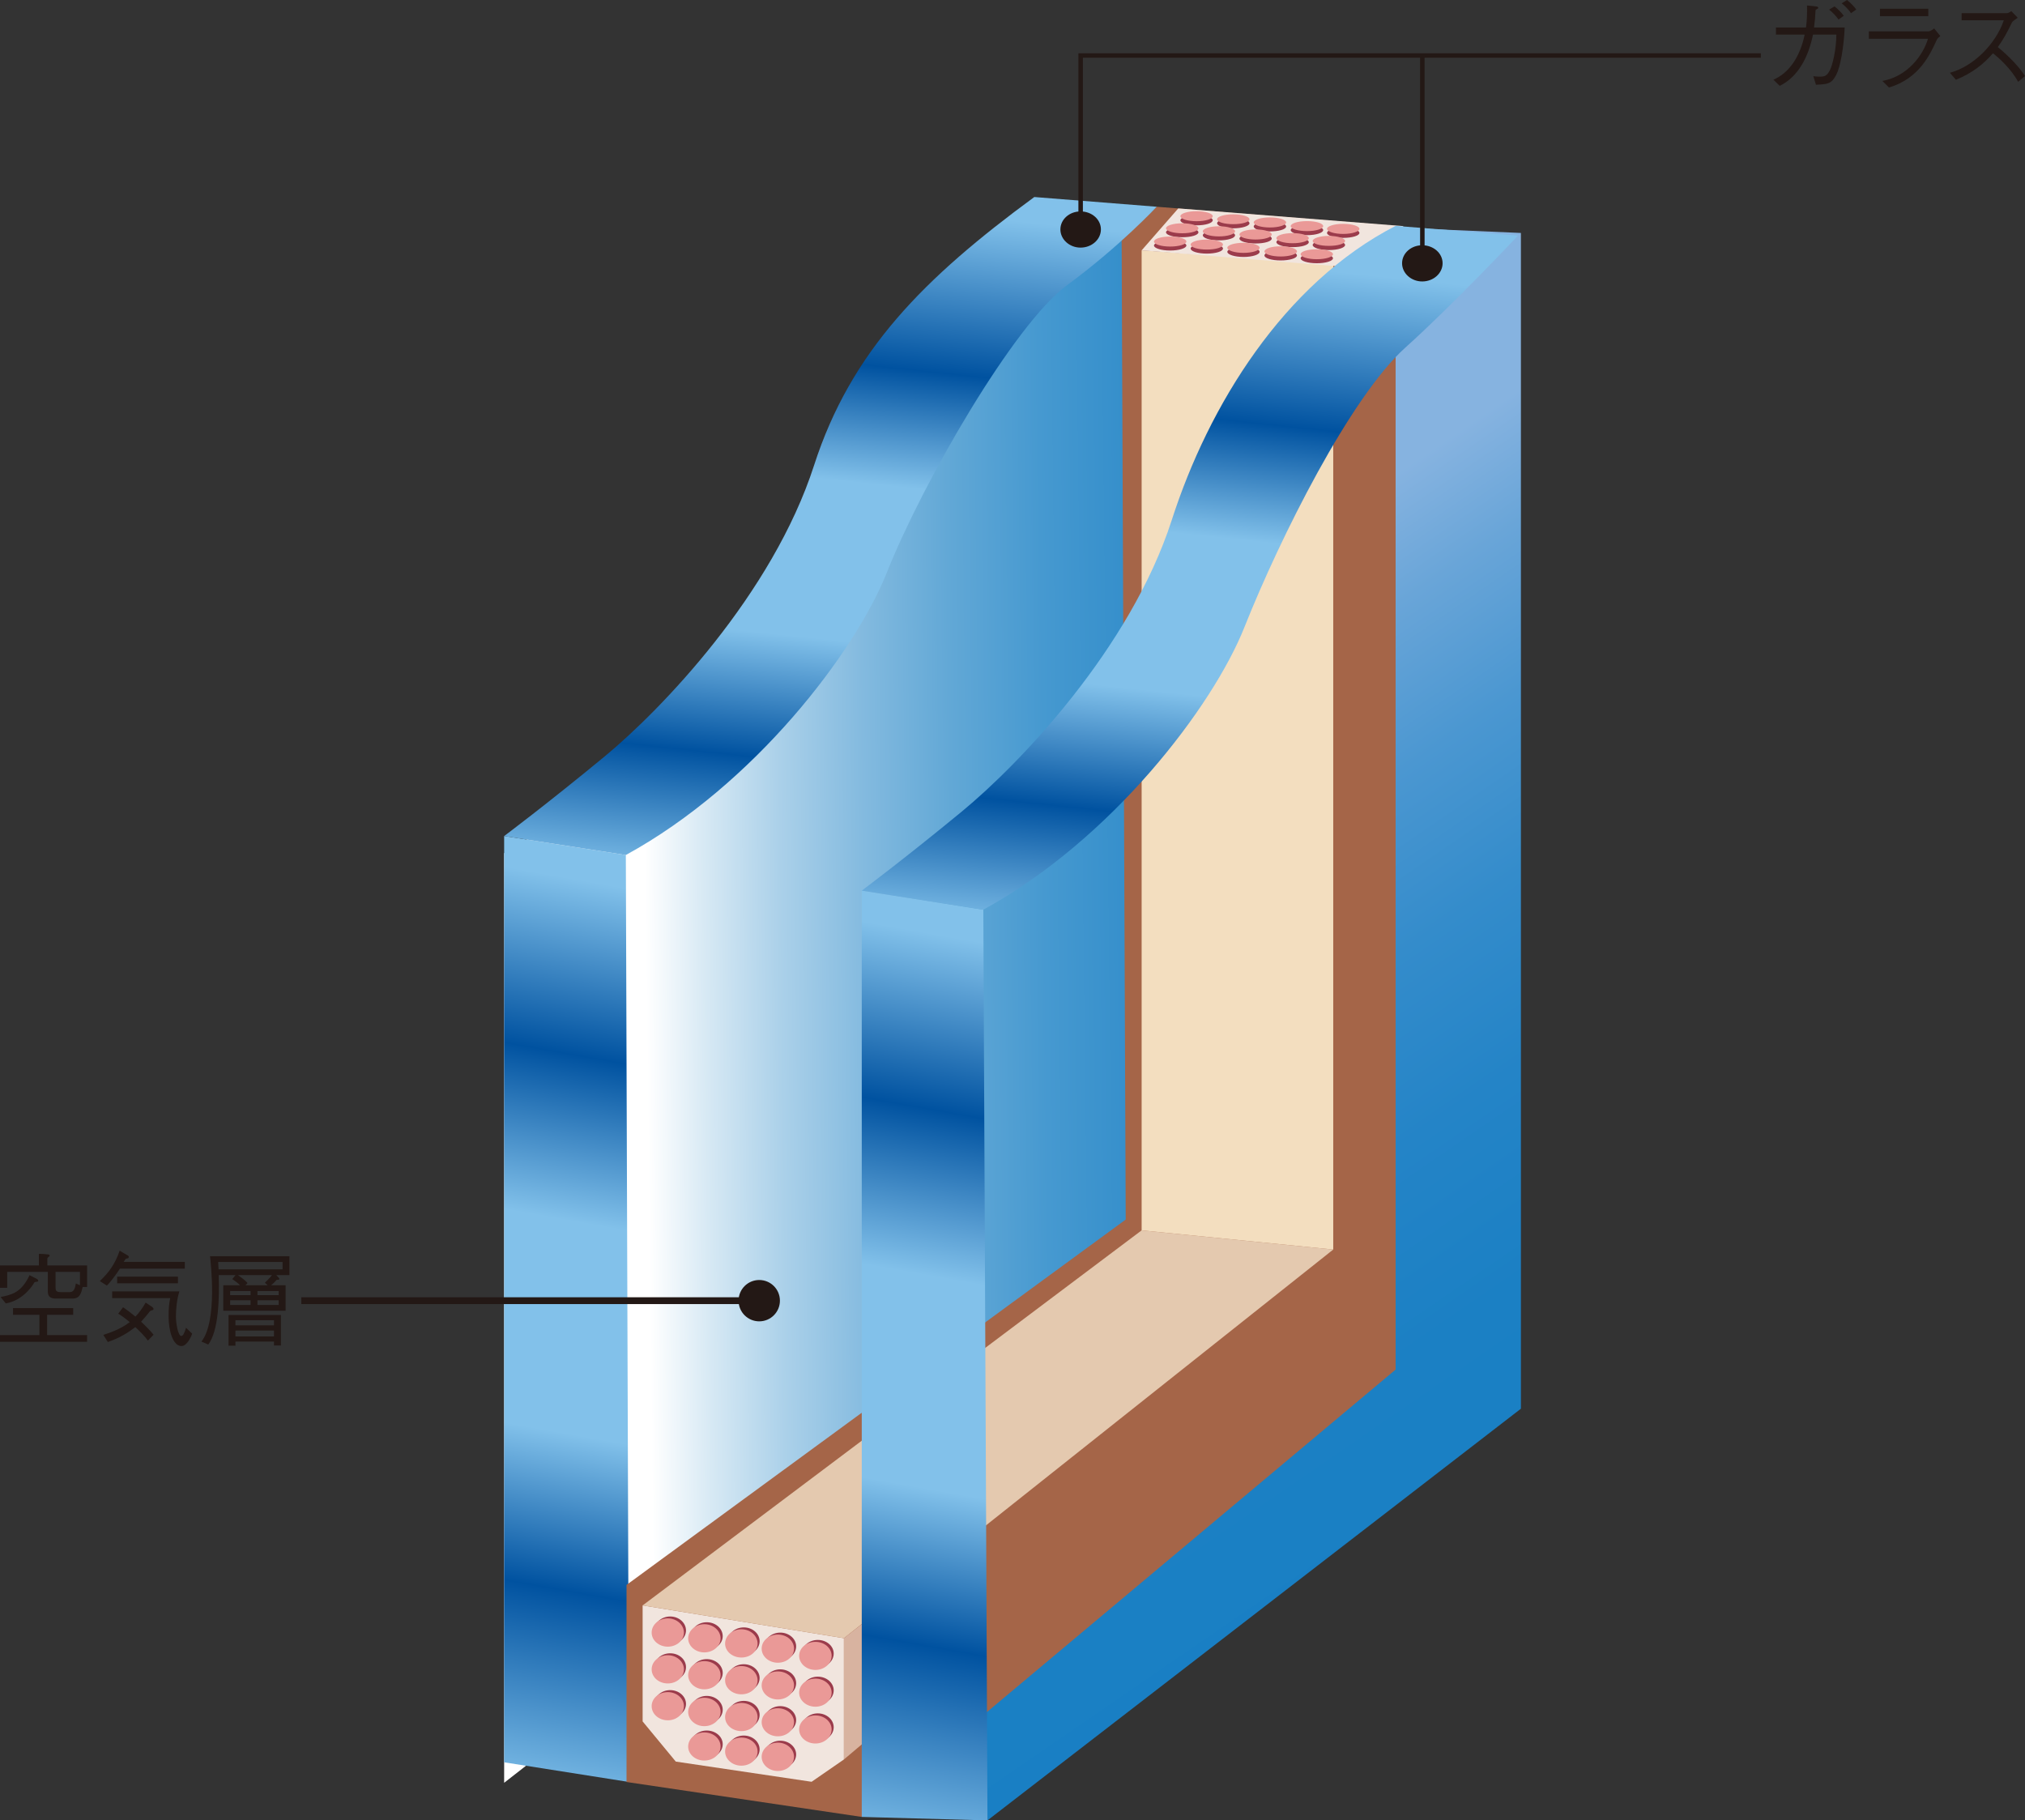 <?xml version="1.0" encoding="UTF-8"?>
<svg id="_レイヤー_2" data-name="レイヤー 2" xmlns="http://www.w3.org/2000/svg" xmlns:xlink="http://www.w3.org/1999/xlink" viewBox="0 0 113.22 101.784">
  <rect x="0" y="0" width="113.22" height="101.784" fill="#333333" stroke="none"/>
  <defs>
    <linearGradient id="linear-gradient" x1="-3908.618" y1="-4050.409" x2="-3818.801" y2="-4051.419" gradientTransform="translate(2701.673 2771.762) scale(.684 .67)" gradientUnits="userSpaceOnUse">
      <stop offset=".13" stop-color="#fff"/>
      <stop offset=".184" stop-color="#d7e9f4"/>
      <stop offset=".254" stop-color="#aad0e9"/>
      <stop offset=".33" stop-color="#83badf"/>
      <stop offset=".409" stop-color="#62a8d6"/>
      <stop offset=".494" stop-color="#4699d0"/>
      <stop offset=".586" stop-color="#328dca"/>
      <stop offset=".688" stop-color="#2385c6"/>
      <stop offset=".81" stop-color="#1a80c4"/>
      <stop offset="1" stop-color="#187fc4"/>
    </linearGradient>
    <linearGradient id="linear-gradient-2" x1="-3876.22" y1="-4081.581" x2="-3823.169" y2="-4005.907" gradientTransform="translate(2701.673 2770.323) scale(.684 .67)" gradientUnits="userSpaceOnUse">
      <stop offset=".13" stop-color="#86b3e0"/>
      <stop offset=".228" stop-color="#69a5d8"/>
      <stop offset=".353" stop-color="#4b97d1"/>
      <stop offset=".487" stop-color="#348ccb"/>
      <stop offset=".63" stop-color="#2484c7"/>
      <stop offset=".79" stop-color="#1b80c4"/>
      <stop offset="1" stop-color="#187fc4"/>
    </linearGradient>
    <linearGradient id="linear-gradient-3" x1="-3896.74" y1="-4060.362" x2="-3910.345" y2="-3985.53" gradientTransform="translate(2701.673 2770.323) scale(.684 .67)" gradientUnits="userSpaceOnUse">
      <stop offset="0" stop-color="#82c1ea"/>
      <stop offset=".19" stop-color="#0052a0"/>
      <stop offset=".37" stop-color="#82c1ea"/>
      <stop offset=".6" stop-color="#82c1ea"/>
      <stop offset=".77" stop-color="#0052a0"/>
      <stop offset="1" stop-color="#82c1ea"/>
    </linearGradient>
    <linearGradient id="linear-gradient-4" x1="-3892.593" y1="-4060.07" x2="-3906.198" y2="-3985.238" gradientTransform="translate(2718.773 2773.172) scale(.684 .67)" xlink:href="#linear-gradient-3"/>
    <linearGradient id="linear-gradient-5" x1="-3885.022" y1="-4060.283" x2="-3878.815" y2="-4117.686" xlink:href="#linear-gradient-3"/>
    <linearGradient id="linear-gradient-6" x1="-3880.758" y1="-4059.973" x2="-3874.553" y2="-4117.368" gradientTransform="translate(2718.773 2773.172) scale(.684 .67)" xlink:href="#linear-gradient-3"/>
  </defs>
  <g id="_レイヤー_2-2" data-name="レイヤー 2">
    <g>
      <g>
        <path d="M28.187,99.682v-51.977c8.529-4.805,17.062-17.746,20.26-25.168,3.197-7.431,10.4-9.822,10.4-9.822l5.598.232v58.465l-36.258,28.27Z" style="fill: url(#linear-gradient);"/>
        <path d="M55.211,101.784l-6.425-.408v-19.77l21.189-16.527V23.75s2.869-5.066,4.451-6.791c2.601-2.811,5.01-4.176,5.01-4.176l5.6.242v65.74l-29.825,23.018Z" style="fill: url(#linear-gradient-2);"/>
        <polygon points="35.168 99.637 28.187 98.536 28.187 46.746 34.991 47.807 35.168 99.637" style="fill: url(#linear-gradient-3);"/>
        <polygon points="48.182 101.59 35.03 99.637 35.03 88.618 62.94 68.19 62.712 13.443 64.675 11.56 78.031 12.629 78.031 76.577 48.182 101.59" style="fill: #a56548;"/>
        <polygon points="35.93 89.764 35.93 96.25 37.784 98.496 45.378 99.625 47.185 98.377 47.185 91.598 35.93 89.764" style="fill: #f1e5de;"/>
        <polygon points="35.93 89.764 63.83 68.793 74.543 69.866 47.185 91.598 35.93 89.764" style="fill: #e4c9af;"/>
        <polygon points="47.185 98.377 47.185 91.598 50.587 88.914 50.587 95.506 47.185 98.377" style="fill: #d8b3a0;"/>
        <polygon points="55.211 101.784 48.182 101.59 48.182 49.799 54.979 50.864 55.211 101.784" style="fill: url(#linear-gradient-4);"/>
        <polygon points="63.83 68.793 63.83 13.998 74.543 14.766 74.543 69.866 63.83 68.793" style="fill: #f3debf;"/>
        <path d="M64.675,11.56l-6.846-.544c-6.164,4.527-10.248,8.6-12.315,15.006-2.323,7.195-8.531,13.656-11.729,16.291-3.199,2.639-5.598,4.434-5.598,4.434l6.804,1.06c7.188-3.932,12.83-11.361,14.591-15.791,1.997-5.031,7.127-13.896,10.059-16.057,2.937-2.152,5.035-4.399,5.035-4.399Z" style="fill: url(#linear-gradient-5);"/>
        <polygon points="63.83 13.998 65.878 11.653 78.475 12.643 75.06 14.911 63.83 13.998" style="fill: #f1e5de;"/>
        <path d="M84.873,13.172l-6.842-.543c-6.252,3.215-10.453,10.039-12.517,16.451-2.325,7.199-8.535,13.656-11.732,16.291-3.195,2.633-5.6,4.428-5.6,4.428l6.797,1.065c7.192-3.936,12.834-11.361,14.597-15.793,2.001-5.033,5.936-12.881,8.999-15.637,2.678-2.405,6.298-6.262,6.298-6.262Z" style="fill: url(#linear-gradient-6);"/>
        <g>
          <path d="M37.471,91.926c.489,0,.884-.344.884-.762,0-.43-.395-.781-.884-.781-.488,0-.887.352-.887.781,0,.418.399.762.887.762Z" style="fill: #9b3b4b;"/>
          <path d="M37.337,92.071c.494,0,.902-.353.902-.787,0-.439-.408-.795-.902-.795-.501,0-.902.355-.902.795,0,.434.401.787.902.787Z" style="fill: #ea9997;"/>
        </g>
        <g>
          <path d="M39.515,92.25c.488,0,.893-.342.893-.764,0-.438-.404-.781-.893-.781-.485,0-.888.344-.888.781,0,.422.402.764.888.764Z" style="fill: #9b3b4b;"/>
          <path d="M39.377,92.391c.505,0,.911-.355.911-.783,0-.434-.406-.793-.911-.793-.493,0-.901.359-.901.793,0,.428.408.783.901.783Z" style="fill: #ea9997;"/>
        </g>
        <g>
          <path d="M41.586,92.541c.488,0,.885-.348.885-.777,0-.426-.397-.771-.885-.771-.498,0-.887.346-.887.771,0,.43.389.777.887.777Z" style="fill: #9b3b4b;"/>
          <path d="M41.452,92.678c.504,0,.905-.348.905-.779,0-.441-.401-.801-.905-.801-.503,0-.911.359-.911.801,0,.432.408.779.911.779Z" style="fill: #ea9997;"/>
        </g>
        <g>
          <path d="M43.626,92.83c.486,0,.888-.348.888-.777,0-.424-.401-.769-.888-.769-.486,0-.889.346-.889.769,0,.43.402.777.889.777Z" style="fill: #9b3b4b;"/>
          <path d="M43.49,92.969c.501,0,.905-.352.905-.789,0-.441-.404-.785-.905-.785-.498,0-.905.344-.905.785,0,.438.407.789.905.789Z" style="fill: #ea9997;"/>
        </g>
        <g>
          <path d="M37.471,93.991c.489,0,.884-.351.884-.775,0-.434-.395-.775-.884-.775-.488,0-.887.342-.887.775,0,.424.399.775.887.775Z" style="fill: #9b3b4b;"/>
          <path d="M37.337,94.127c.494,0,.902-.348.902-.789,0-.434-.408-.789-.902-.789-.501,0-.902.355-.902.789,0,.441.401.789.902.789Z" style="fill: #ea9997;"/>
        </g>
        <g>
          <path d="M39.515,94.313c.488,0,.893-.35.893-.773,0-.432-.404-.773-.893-.773-.485,0-.888.342-.888.773,0,.424.402.773.888.773Z" style="fill: #9b3b4b;"/>
          <path d="M39.377,94.455c.505,0,.911-.355.911-.791,0-.441-.406-.785-.911-.785-.493,0-.901.344-.901.785,0,.435.408.791.901.791Z" style="fill: #ea9997;"/>
        </g>
        <g>
          <path d="M41.586,94.598c.488,0,.885-.346.885-.773,0-.424-.397-.773-.885-.773-.498,0-.887.35-.887.773,0,.428.389.773.887.773Z" style="fill: #9b3b4b;"/>
          <path d="M41.452,94.735c.504,0,.905-.346.905-.785,0-.435-.401-.795-.905-.795-.503,0-.911.359-.911.795,0,.44.408.785.911.785Z" style="fill: #ea9997;"/>
        </g>
        <g>
          <path d="M43.626,94.887c.486,0,.888-.342.888-.775,0-.426-.401-.773-.888-.773-.486,0-.889.348-.889.773,0,.434.402.775.889.775Z" style="fill: #9b3b4b;"/>
          <path d="M43.49,95.022c.501,0,.905-.348.905-.787,0-.434-.404-.781-.905-.781-.498,0-.905.348-.905.781,0,.439.407.787.905.787Z" style="fill: #ea9997;"/>
        </g>
        <g>
          <path d="M37.471,96.039c.489,0,.884-.344.884-.768s-.395-.771-.884-.771c-.488,0-.887.348-.887.771s.399.768.887.768Z" style="fill: #9b3b4b;"/>
          <path d="M37.337,96.188c.494,0,.902-.352.902-.793,0-.438-.408-.783-.902-.783-.501,0-.902.346-.902.783,0,.441.401.793.902.793Z" style="fill: #ea9997;"/>
        </g>
        <g>
          <path d="M39.515,96.368c.488,0,.893-.346.893-.768,0-.432-.404-.777-.893-.777-.485,0-.888.346-.888.777,0,.422.402.768.888.768Z" style="fill: #9b3b4b;"/>
          <path d="M39.377,96.516c.505,0,.911-.359.911-.795,0-.435-.406-.793-.911-.793-.493,0-.901.357-.901.793,0,.436.408.795.901.795Z" style="fill: #ea9997;"/>
        </g>
        <g>
          <path d="M41.586,96.655c.488,0,.885-.346.885-.773,0-.428-.397-.781-.885-.781-.498,0-.887.353-.887.781,0,.428.389.773.887.773Z" style="fill: #9b3b4b;"/>
          <path d="M41.452,96.793c.504,0,.905-.348.905-.787,0-.436-.401-.789-.905-.789-.503,0-.911.353-.911.789,0,.439.408.787.911.787Z" style="fill: #ea9997;"/>
        </g>
        <g>
          <path d="M43.626,96.94c.486,0,.888-.342.888-.766,0-.428-.401-.779-.888-.779-.486,0-.889.352-.889.779,0,.424.402.766.889.766Z" style="fill: #9b3b4b;"/>
          <path d="M43.49,97.082c.501,0,.905-.35.905-.789,0-.434-.404-.779-.905-.779-.498,0-.905.346-.905.779,0,.439.407.789.905.789Z" style="fill: #ea9997;"/>
        </g>
        <g>
          <path d="M45.722,93.229c.492,0,.891-.344.891-.773,0-.426-.398-.762-.891-.762-.483,0-.886.336-.886.762,0,.43.402.773.886.773Z" style="fill: #9b3b4b;"/>
          <path d="M45.592,93.371c.497,0,.905-.355.905-.791,0-.432-.408-.779-.905-.779-.505,0-.911.348-.911.779,0,.435.406.791.911.791Z" style="fill: #ea9997;"/>
        </g>
        <g>
          <path d="M45.722,95.286c.492,0,.891-.342.891-.773,0-.42-.398-.766-.891-.766-.483,0-.886.346-.886.766,0,.432.402.773.886.773Z" style="fill: #9b3b4b;"/>
          <path d="M45.592,95.428c.497,0,.905-.353.905-.787,0-.438-.408-.783-.905-.783-.505,0-.911.346-.911.783,0,.434.406.787.911.787Z" style="fill: #ea9997;"/>
        </g>
        <g>
          <path d="M45.722,97.35c.492,0,.891-.353.891-.773,0-.428-.398-.777-.891-.777-.483,0-.886.35-.886.777,0,.42.402.773.886.773Z" style="fill: #9b3b4b;"/>
          <path d="M45.592,97.485c.497,0,.905-.353.905-.787,0-.432-.408-.783-.905-.783-.505,0-.911.351-.911.783,0,.434.406.787.911.787Z" style="fill: #ea9997;"/>
        </g>
        <g>
          <path d="M39.515,98.293c.488,0,.893-.332.893-.77,0-.426-.404-.764-.893-.764-.485,0-.888.338-.888.764,0,.438.402.77.888.77Z" style="fill: #9b3b4b;"/>
          <path d="M39.377,98.438c.505,0,.911-.348.911-.779,0-.447-.406-.793-.911-.793-.493,0-.901.346-.901.793,0,.432.408.779.901.779Z" style="fill: #ea9997;"/>
        </g>
        <g>
          <path d="M41.586,98.59c.488,0,.885-.354.885-.781,0-.42-.397-.769-.885-.769-.498,0-.887.35-.887.769,0,.428.389.781.887.781Z" style="fill: #9b3b4b;"/>
          <path d="M41.452,98.725c.504,0,.905-.353.905-.795,0-.43-.401-.775-.905-.775-.503,0-.911.346-.911.775,0,.441.408.795.911.795Z" style="fill: #ea9997;"/>
        </g>
        <g>
          <path d="M43.626,98.875c.486,0,.888-.353.888-.779,0-.418-.401-.768-.888-.768-.486,0-.889.35-.889.768,0,.426.402.779.889.779Z" style="fill: #9b3b4b;"/>
          <path d="M43.49,99.022c.501,0,.905-.357.905-.795,0-.432-.404-.791-.905-.791-.498,0-.905.359-.905.791,0,.438.407.795.905.795Z" style="fill: #ea9997;"/>
        </g>
        <g>
          <path d="M66.9,12.6c.501,0,.906-.125.906-.287,0-.15-.405-.282-.906-.282-.492,0-.902.132-.902.282,0,.162.41.287.902.287Z" style="fill: #9b3b4b;"/>
          <path d="M66.9,12.369c.501,0,.906-.123.906-.285,0-.144-.405-.277-.906-.277-.492,0-.902.133-.902.277,0,.162.41.285.902.285Z" style="fill: #ea9997;"/>
        </g>
        <g>
          <path d="M68.952,12.766c.497,0,.908-.13.908-.281,0-.162-.411-.283-.908-.283-.499,0-.903.121-.903.283,0,.151.404.281.903.281Z" style="fill: #9b3b4b;"/>
          <path d="M68.952,12.534c.497,0,.908-.118.908-.275,0-.151-.411-.276-.908-.276-.499,0-.903.125-.903.276,0,.157.404.275.903.275Z" style="fill: #ea9997;"/>
        </g>
        <g>
          <path d="M71,12.94c.496,0,.909-.117.909-.277,0-.154-.413-.279-.909-.279-.495,0-.903.125-.903.279,0,.16.408.277.903.277Z" style="fill: #9b3b4b;"/>
          <path d="M71,12.719c.496,0,.909-.125.909-.284,0-.151-.413-.279-.909-.279-.495,0-.903.128-.903.279,0,.159.408.284.903.284Z" style="fill: #ea9997;"/>
        </g>
        <g>
          <path d="M73.08,13.149c.497,0,.901-.131.901-.282,0-.157-.404-.282-.901-.282-.507,0-.915.125-.915.282,0,.151.408.282.915.282Z" style="fill: #9b3b4b;"/>
          <path d="M73.08,12.922c.497,0,.901-.125.901-.279,0-.156-.404-.281-.901-.281-.507,0-.915.125-.915.281,0,.154.408.279.915.279Z" style="fill: #ea9997;"/>
        </g>
        <g>
          <path d="M75.098,13.3c.5,0,.909-.122.909-.276,0-.157-.409-.282-.909-.282s-.902.125-.902.282c0,.154.402.276.902.276Z" style="fill: #9b3b4b;"/>
          <path d="M75.098,13.08c.5,0,.909-.133.909-.283,0-.154-.409-.281-.909-.281s-.902.127-.902.281c0,.15.402.283.902.283Z" style="fill: #ea9997;"/>
        </g>
        <g>
          <path d="M66.102,13.264c.503,0,.903-.121.903-.275,0-.156-.4-.279-.903-.279-.497,0-.909.123-.909.279,0,.154.412.275.909.275Z" style="fill: #9b3b4b;"/>
          <path d="M66.102,13.043c.503,0,.903-.125.903-.277,0-.156-.4-.281-.903-.281-.497,0-.909.125-.909.281,0,.152.412.277.909.277Z" style="fill: #ea9997;"/>
        </g>
        <g>
          <path d="M68.153,13.44c.495,0,.901-.125.901-.287,0-.145-.406-.276-.901-.276-.504,0-.902.132-.902.276,0,.162.399.287.902.287Z" style="fill: #9b3b4b;"/>
          <path d="M68.153,13.219c.495,0,.901-.129.901-.287,0-.151-.406-.281-.901-.281-.504,0-.902.13-.902.281,0,.158.399.287.902.287Z" style="fill: #ea9997;"/>
        </g>
        <g>
          <path d="M70.206,13.614c.497,0,.899-.122.899-.273,0-.158-.402-.285-.899-.285-.505,0-.906.127-.906.285,0,.151.401.273.906.273Z" style="fill: #9b3b4b;"/>
          <path d="M70.206,13.393c.497,0,.899-.129.899-.281,0-.156-.402-.284-.899-.284-.505,0-.906.128-.906.284,0,.152.401.281.906.281Z" style="fill: #ea9997;"/>
        </g>
        <g>
          <path d="M72.274,13.818c.503,0,.902-.122.902-.28,0-.156-.399-.283-.902-.283-.495,0-.909.127-.909.283,0,.158.414.28.909.28Z" style="fill: #9b3b4b;"/>
          <path d="M72.274,13.6c.503,0,.902-.128.902-.282,0-.159-.399-.284-.902-.284-.495,0-.909.125-.909.284,0,.154.414.282.909.282Z" style="fill: #ea9997;"/>
        </g>
        <g>
          <path d="M74.298,13.982c.499,0,.907-.13.907-.282,0-.162-.408-.284-.907-.284-.498,0-.904.122-.904.284,0,.152.406.282.904.282Z" style="fill: #9b3b4b;"/>
          <path d="M74.298,13.748c.499,0,.907-.119.907-.276,0-.149-.408-.282-.907-.282-.498,0-.904.133-.904.282,0,.157.406.276.904.276Z" style="fill: #ea9997;"/>
        </g>
        <g>
          <path d="M65.423,14.008c.5,0,.909-.129.909-.281,0-.149-.409-.272-.909-.272-.495,0-.902.122-.902.272,0,.152.407.281.902.281Z" style="fill: #9b3b4b;"/>
          <path d="M65.423,13.786c.5,0,.909-.125.909-.279,0-.156-.409-.281-.909-.281-.495,0-.902.125-.902.281,0,.154.407.279.902.279Z" style="fill: #ea9997;"/>
        </g>
        <g>
          <path d="M67.476,14.18c.502,0,.902-.125.902-.284,0-.154-.4-.282-.902-.282-.505,0-.905.128-.905.282,0,.159.4.284.905.284Z" style="fill: #9b3b4b;"/>
          <path d="M67.476,13.953c.502,0,.902-.12.902-.282,0-.144-.4-.277-.902-.277-.505,0-.905.133-.905.277,0,.162.4.282.905.282Z" style="fill: #ea9997;"/>
        </g>
        <g>
          <path d="M69.528,14.367c.495,0,.899-.132.899-.286,0-.158-.404-.283-.899-.283-.498,0-.906.125-.906.283,0,.154.408.286.906.286Z" style="fill: #9b3b4b;"/>
          <path d="M69.528,14.139c.495,0,.899-.131.899-.287,0-.152-.404-.277-.899-.277-.498,0-.906.125-.906.277,0,.156.408.287.906.287Z" style="fill: #ea9997;"/>
        </g>
        <g>
          <path d="M71.604,14.563c.492,0,.91-.125.91-.279,0-.16-.418-.285-.91-.285-.503,0-.907.125-.907.285,0,.154.404.279.907.279Z" style="fill: #9b3b4b;"/>
          <path d="M71.604,14.342c.492,0,.91-.13.91-.281,0-.165-.418-.29-.91-.29-.503,0-.907.125-.907.29,0,.151.404.281.907.281Z" style="fill: #ea9997;"/>
        </g>
        <g>
          <path d="M73.625,14.719c.499,0,.903-.125.903-.279,0-.156-.404-.284-.903-.284-.501,0-.905.128-.905.284,0,.154.404.279.905.279Z" style="fill: #9b3b4b;"/>
          <path d="M73.625,14.494c.499,0,.903-.128.903-.282,0-.151-.404-.276-.903-.276-.501,0-.905.125-.905.276,0,.154.404.282.905.282Z" style="fill: #ea9997;"/>
        </g>
        <g>
          <path d="M100.975,1.538c.052-.369.068-.8.058-1.231l.357.034c.073.011.272.011.272.091,0,.079-.153.079-.153.147-.012.312-.04.642-.085.959h1.714c-.045,1.084-.244,2.208-.466,2.634-.267.522-.477.534-1.141.567l-.147-.482c.164.028.295.028.375.028.301,0,.386-.067.539-.335.153-.267.374-1.191.374-2.015h-1.306c-.243,1.203-.806,2.355-1.861,2.866l-.352-.346c.84-.353,1.481-1.232,1.748-2.521h-1.606v-.397h1.68ZM102.57.357c.17.131.42.375.517.528l-.296.21c-.113-.188-.374-.443-.521-.557l.301-.182ZM103.269,0c.17.136.42.38.517.533l-.296.205c-.107-.182-.374-.443-.521-.551l.301-.188Z" style="fill: #231815;"/>
          <path d="M104.49,2.168v-.414h3.338c.068,0,.244-.097.312-.165l.346.426c-.091.074-.164.131-.198.211-.353.771-.96,2.162-2.674,2.667l-.369-.368c1.402-.25,2.276-1.431,2.549-2.356h-3.304ZM107.812.902h-2.702v-.414h2.702v.414Z" style="fill: #231815;"/>
          <path d="M112.812.993c-.125.091-.29.193-.323.267-.233.488-.472.937-.789,1.374.63.511,1.22,1.135,1.521,1.618l-.386.323c-.397-.738-1.09-1.352-1.407-1.595-.517.602-1.176,1.118-2.072,1.481l-.335-.392c1.3-.347,2.555-1.59,3.015-2.935h-2.361v-.397h2.525c.068,0,.147-.04.256-.114l.357.369Z" style="fill: #231815;"/>
        </g>
        <g>
          <path d="M60.414,13.845c.629,0,1.139-.457,1.139-1.018,0-.562-.51-1.006-1.139-1.006-.618,0-1.126.443-1.126,1.006,0,.56.508,1.018,1.126,1.018Z" style="fill: #231815;"/>
          <path d="M79.518,15.737c.629,0,1.139-.457,1.139-1.018,0-.562-.51-1.006-1.139-1.006-.618,0-1.126.443-1.126,1.006,0,.56.508,1.018,1.126,1.018Z" style="fill: #231815;"/>
        </g>
      </g>
      <polyline points="60.42 12.833 60.42 3.104 98.45 3.104" style="fill: none; stroke: #231815; stroke-width: .25px;"/>
      <line x1="79.525" y1="14.725" x2="79.525" y2="3.104" style="fill: none; stroke: #231815; stroke-width: .25px;"/>
      <g>
        <g>
          <path d="M2.174,70.108c.193.006.268,0,.381.018.119.011.222.005.222.073,0,.074-.131.097-.131.176v.381h2.225v1.203h-.249c-.08.318-.137.647-.562.647h-.947c-.29,0-.438-.114-.438-.387v-1.106H.403v.891h-.403v-1.248h2.174v-.647ZM2.634,74.649h2.236v.375H0v-.375h2.203v-1.135H.727v-.375h3.366v.375h-1.459v1.135ZM.034,72.521c.585-.124,1.146-.215,1.618-1.22.119.062.238.125.312.158.074.029.21.103.165.177-.046.073-.176-.006-.222.091-.045.091-.584.976-1.583,1.152l-.29-.358ZM4.468,71.113h-1.362v.857c0,.17.017.277.283.277h.478c.21,0,.312-.085.374-.487l.228.102v-.749Z" style="fill: #231815;"/>
          <path d="M5.579,71.63c.505-.466.868-.982,1.112-1.703.21.131.283.176.442.261.068.04.074.074.062.114-.017.102-.125.022-.192.119-.04.062-.062.097-.091.136h3.422v.375h-3.627c-.188.289-.545.777-.732.948l-.396-.25ZM5.777,74.639c.567-.182,1.05-.387,1.476-.716-.221-.188-.442-.352-.642-.471l.268-.358c.221.143.459.33.692.522.198-.204.392-.465.573-.783.142.091.278.188.335.222.062.039.13.113.097.164-.028.052-.148.04-.193.097-.17.216-.323.403-.494.585.272.255.528.517.698.727l-.317.329c-.182-.244-.438-.511-.704-.755-.414.317-.874.607-1.538.834l-.25-.396ZM10.744,74.57c-.074.221-.307.692-.596.692-.482,0-.722-.857-.722-1.663,0-.472.029-.716.091-1.017h-3.246v-.374h3.758c-.148.465-.193,1.016-.193,1.401,0,.387.119,1.09.301,1.09.113,0,.182-.204.267-.459l.341.329ZM6.55,71.38h3.399v.375h-3.399v-.375Z" style="fill: #231815;"/>
          <path d="M12.228,71.295c.045,1.26,0,3.116-.585,3.883l-.381-.165c.914-1.163.512-4.456.482-4.773h4.439v1.056h-.738l.131.136c.034.04.057.074.028.108-.022.034-.131.006-.147.034-.028.034-.216.238-.29.278v.011h.801v1.425h-3.485v-1.425h.937c-.051-.073-.335-.283-.432-.346l.182-.222h-.941ZM15.798,70.972v-.409h-3.6c.006.142.018.244.023.409h3.576ZM15.32,75.229v-.216h-2.156v.228h-.387v-1.715h2.93v1.703h-.387ZM14.01,72.186h-1.142v.228h1.142v-.228ZM14.01,72.702h-1.142v.262h1.142v-.262ZM15.32,73.815h-2.156v.289h2.156v-.289ZM15.32,74.724v-.329h-2.156v.329h2.156ZM13.322,71.295v.017c.119.074.466.335.517.432l-.113.119h1.243l-.159-.142c.057-.046.324-.318.397-.426h-1.885ZM15.582,72.186h-1.187v.228h1.187v-.228ZM15.582,72.702h-1.187v.262h1.187v-.262Z" style="fill: #231815;"/>
        </g>
        <g>
          <path d="M42.45,73.881c-.639,0-1.156-.518-1.156-1.156,0-.639.518-1.156,1.156-1.156.639,0,1.156.518,1.156,1.156,0,.638-.518,1.156-1.156,1.156Z" style="fill: #231815;"/>
          <line x1="42.45" y1="72.725" x2="16.845" y2="72.725" style="fill: none; stroke: #231815; stroke-width: .381px;"/>
        </g>
      </g>
    </g>
  </g>
</svg>
